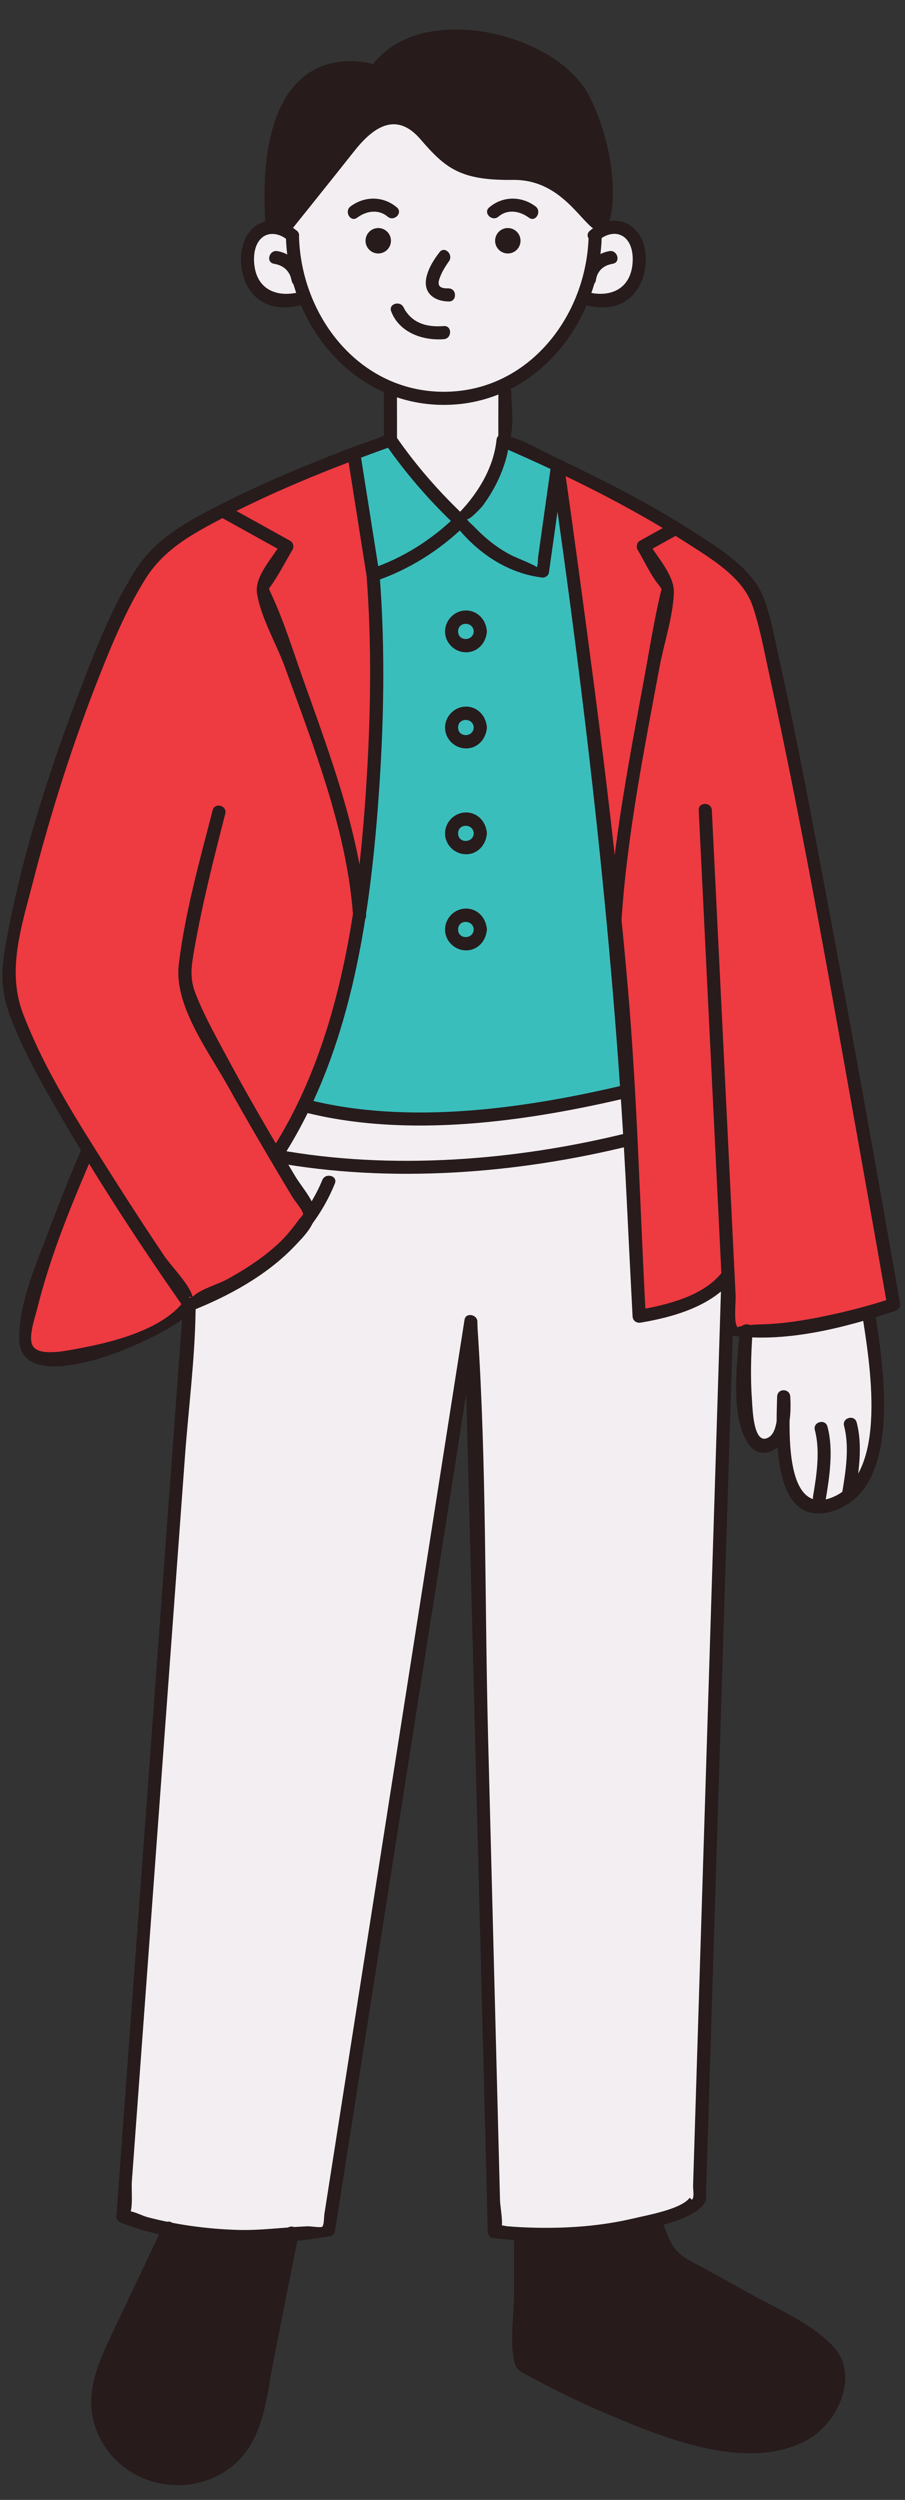 <?xml version="1.0" encoding="UTF-8"?><svg xmlns="http://www.w3.org/2000/svg" xmlns:xlink="http://www.w3.org/1999/xlink" height="509.0" preserveAspectRatio="xMidYMid meet" version="1.0" viewBox="-0.5 -6.0 184.4 509.0" width="184.4" zoomAndPan="magnify"><rect x="-0.5" y="-6.0" width="184.4" height="509.0" fill="#333333" stroke="none"/><g fill="#F2EEF1" id="change1_1"><path d="M61.41,208.5l-23.8,49.36l-7.78,115.38l-5.22,71.19c0,0,18,9.1,41.9,3.27l29.05-180.4l4.66,181.07 c0,0,23.82,4.19,41.75-6.34l5.88-191.44l-13.16-30.3l-3.7-18.87L61.41,208.5z" fill="inherit"/><path d="M151.23,265.84c0,0-1.2,20.34,1.82,21.39s6.28-0.88,6.25-1.43c-0.03-0.54-1.21,15.03,7.14,15.04 S178,287.25,178,287.25s2.05-7.88-1.76-22.27s-3.81-14.39-3.81-14.39L151.23,265.84z" fill="inherit"/></g><g fill="#EE3A41" id="change2_1"><path d="M38.15,259.62c0,0-15.24,15.3-32.66,9.85c0,0-2.37-1.39,0.94-11.59c3.31-10.2,11.06-29.8,11.06-29.8 S1.13,203.05,1.13,193.53s10.48-43.05,10.48-43.05s11.74-34.51,18.73-42.68S53.4,93.92,53.4,93.92l18.21-7.57 c0,0,17.87,89.13-15.27,141.97L62.65,241C62.65,241,52.58,255.21,38.15,259.62z" fill="inherit"/><path d="M129.74,262.03l-5.66-87.27l-9-64.79l-2.15-21.26c0,0,36.67,16.48,39.63,25 c2.96,8.52,5.81,21.21,5.81,21.21l23.21,124.71c0,0-21.5,6.22-33.21,4.95l-0.62-8.34L129.74,262.03z" fill="inherit"/></g><g id="change1_2"><path d="M126.22,40.43c-3.3-0.57-5.25,0.55-5.82,0.94l0.36-1.9l-0.29-1.45l0.12-1.57c0,0-0.17-0.09-0.48-0.24 l-0.52-2.63l-6.11-18.19l-21.59-2.45L63.86,18.3l-4.85,22.14c0,0-6.92-1.91-8.79,4.01c-1.87,5.91,1.94,10.3,5,10.56 c3.07,0.26,6.17-0.38,6.17-0.38s3.07,5.64,6.98,10.84l9.8,7.17c0,0,0.32,0.16,0.89,0.37l-1.44,19.56c0,0,4.84,2.2,10.77,2.6 l4.54,5.56l4.73-6.83c1.68-0.67,3.29-1.63,4.77-2.96l-1.38-18.81c3.56-1.14,6.04-2.22,7.53-2.96l3.84-4.55l5.82-9.98 c0,0,7.35,0.89,9.41-1.69C129.74,50.35,130.19,41.11,126.22,40.43z" fill="#F2EEF1"/></g><g id="change3_1"><path d="M122.35,163.68l-7.08-65.69l-2.33-9.28l-11.03-5.14h-0.06c-0.49,1.66-1.01,3.36-1.47,4.81 c-1.53,4.81-7.43,12.34-7.43,12.34l-14.33-16.7l-0.41-0.71l-6.6,3.05c0,0,4.69,23.8,4.52,40.66c-0.17,16.87-2.26,44.19-2.26,44.19 s-1.48,18.27-6.5,32.03s-5.96,15.82-5.96,15.82s22.49,5.24,41.35,2.33s25.18-6.18,25.18-6.18L122.35,163.68z" fill="#3ABEBC"/></g><g><g id="change4_17"><path d="M79.21,57.41c1.64,4.31,6.44,5.98,10.72,5.65c1.7-0.13,1.71-2.8,0-2.67c-2.39,0.18-4.83-0.11-6.68-1.78 c-0.48-0.43-0.85-0.91-1.2-1.44c-0.13-0.2-0.4-0.81-0.27-0.47C81.17,55.11,78.59,55.8,79.21,57.41L79.21,57.41z" fill="#271B1C"/></g><g id="change4_26"><path d="M33.28,447.69c0,0-14.2,28.87-14.02,32.99c0.19,4.12-0.29,15.67,14.02,18.09 c14.3,2.42,20.29-17.36,20.29-17.36l4.52-32.21C58.1,449.19,36.78,448.93,33.28,447.69z" fill="#271B1C"/></g><g id="change4_27"><path d="M105.59,448.83v26.49c0,0,31.46,17.48,45.98,17.48s20.84-11.22,18.71-15.75 c-2.13-4.54-3.74-6.57-16.08-13.43c-12.33-6.86-16.97-7.69-18.35-10.68c-1.39-2.99-2.24-8.2-2.24-8.2S112.6,450.37,105.59,448.83z" fill="#271B1C"/></g><g id="change4_3"><path d="M131.7,446.88c1.16,2.1,1.59,4.68,2.95,6.68c1.17,1.72,2.93,2.4,4.72,3.37 c6.04,3.27,12.07,6.57,17.98,10.07c3.28,1.94,9.16,4.35,10.93,7.97c1.91,3.9-0.15,9.1-3.15,11.8c-10,8.98-28.53,1.4-39.03-2.92 c-5.42-2.23-10.71-4.76-15.89-7.51c-1.13-0.6-2.28-1.44-3.48-1.9c-0.48-0.18-0.27,1.27,0.18-0.18c0.5-1.6,0-4.11,0-5.77 c0-2.7,0-5.41,0-8.11c0-3.6,0-7.19,0-10.79c0-1.71-2.67-1.72-2.67,0c0,3.77,0,7.54,0,11.3c0,4.26-0.88,9.59,0,13.77 c0.45,2.12,1.62,2.37,3.61,3.44c5.29,2.85,10.71,5.46,16.25,7.78c11.38,4.78,28.3,11.59,40.21,4.72c5.91-3.41,10.37-12.99,5-18.81 c-4.41-4.78-11.88-7.89-17.44-11.02c-3.7-2.09-7.43-4.13-11.17-6.15c-2.59-1.4-3.89-2.42-5.04-5.19 c-0.55-1.32-0.98-2.66-1.67-3.91C133.17,444.03,130.87,445.38,131.7,446.88L131.7,446.88z" fill="#271B1C"/></g><g id="change4_8"><path d="M119.44,41.95c-0.34,16.33-12.24,31.82-29.51,31.82c-17.28,0-29.17-15.49-29.51-31.82 c-0.04-1.71-2.7-1.72-2.67,0c0.37,17.77,13.44,34.49,32.18,34.49s31.81-16.71,32.18-34.49C122.14,40.23,119.47,40.23,119.44,41.95 L119.44,41.95z" fill="#271B1C"/></g><g id="change4_32"><path d="M61.05,53.33c-4.66,1.39-9.08-0.05-9.72-5.32c-0.19-1.55-0.06-3.4,0.8-4.75c1.45-2.28,4.18-1.94,6-0.36 c1.29,1.12,3.18-0.76,1.88-1.88c-2.22-1.92-5.47-2.88-8.11-1.23c-2.48,1.55-3.37,4.61-3.3,7.39c0.08,2.77,1.09,5.64,3.24,7.48 c2.8,2.4,6.57,2.25,9.92,1.25C63.4,55.41,62.7,52.83,61.05,53.33L61.05,53.33z" fill="#271B1C"/></g><g id="change4_1"><path d="M89.06,45.35c-1.15,1.48-2.23,3.19-2.66,5.04c-0.74,3.21,1.48,4.93,4.52,5c1.72,0.04,1.72-2.63,0-2.67 c-0.67-0.01-1.73,0.02-1.99-0.74c-0.2-0.57,0.17-1.42,0.38-1.93c0.29-0.7,0.68-1.36,1.09-2c0.16-0.25,0.33-0.49,0.5-0.74 c0.09-0.13,0.44-0.58,0.05-0.08C91.98,45.89,90.11,43.99,89.06,45.35L89.06,45.35z" fill="#271B1C"/></g><g id="change4_28"><circle cx="76.57" cy="43.02" fill="#271B1C" r="2.59"/></g><g id="change4_5"><path d="M72.28,38.32c1.86-1.38,4.33-1.79,6.2-0.21c1.3,1.11,3.19-0.77,1.88-1.88c-2.74-2.33-6.54-2.36-9.43-0.21 C69.57,37.03,70.9,39.35,72.28,38.32L72.28,38.32z" fill="#271B1C"/></g><g id="change4_29"><circle cx="102.97" cy="43.02" fill="#271B1C" r="2.59"/></g><g id="change4_2"><path d="M108.61,36.02c-2.89-2.15-6.69-2.12-9.43,0.21c-1.31,1.11,0.58,2.99,1.88,1.88 c1.86-1.59,4.34-1.17,6.2,0.21C108.64,39.35,109.97,37.03,108.61,36.02L108.61,36.02z" fill="#271B1C"/></g><g id="change4_11"><path d="M61.57,50.99c-0.33-2.98-2.59-5.34-5.55-5.86c-1.68-0.29-2.4,2.27-0.71,2.57c1.31,0.23,2.42,0.8,3.09,1.98 c0.25,0.44,0.28,0.51,0.41,1.01c0.07,0.25,0.15,0.83,0.09,0.29c0.08,0.72,0.56,1.32,1.33,1.33C60.9,52.33,61.65,51.71,61.57,50.99 L61.57,50.99z" fill="#271B1C"/></g><g id="change4_23"><path d="M120.93,50.94C120.94,50.88,120.97,50.69,120.93,50.94c-0.05,0.29,0.03-0.17,0.06-0.26 c0.11-0.48,0.19-0.7,0.37-1.02c0.65-1.17,1.68-1.72,3-1.96c1.69-0.29,0.97-2.86-0.71-2.57c-2.89,0.51-5.18,2.84-5.38,5.8 C118.15,52.65,120.81,52.64,120.93,50.94L120.93,50.94z" fill="#271B1C"/></g><g id="change4_18"><path d="M121.54,42.89c1.76-1.53,4.42-1.94,5.92,0.22c0.94,1.36,1.08,3.3,0.89,4.89 c-0.64,5.27-5.07,6.72-9.72,5.32c-1.65-0.49-2.35,2.08-0.71,2.57c3.27,0.98,6.96,1.17,9.76-1.11c2.25-1.84,3.32-4.77,3.4-7.61 c0.07-2.71-0.74-5.52-3.01-7.17c-2.65-1.93-6.08-1.01-8.4,1C118.36,42.13,120.25,44.01,121.54,42.89L121.54,42.89z" fill="#271B1C"/></g><g id="change4_25"><path d="M32.83,447.02c-3.33,7.02-6.66,14.04-9.99,21.06c-3.56,7.51-7.18,14.83-2.62,22.99 c5.38,9.65,18.76,11.91,27.07,4.67c6.09-5.3,6.57-14.16,8.04-21.59c1.66-8.38,3.33-16.76,4.99-25.14 c0.33-1.68-2.24-2.39-2.57-0.71c-1.5,7.57-3,15.13-4.5,22.7c-1.92,9.68-2.36,23.18-14.06,26c-9.07,2.19-18.17-4.64-18.57-13.99 c-0.19-4.42,1.96-8.17,3.78-12.01c3.58-7.55,7.16-15.09,10.74-22.64C35.86,446.82,33.57,445.46,32.83,447.02L32.83,447.02z" fill="#271B1C"/></g><g id="change4_10"><path d="M173.68,298.55c0.8-4.77,1.63-10.21,0.37-14.94c-0.44-1.66-3.01-0.95-2.57,0.71 c1.13,4.24,0.35,9.25-0.37,13.53C170.83,299.52,173.4,300.24,173.68,298.55L173.68,298.55z" fill="#271B1C"/></g><g id="change4_4"><path d="M167.73,299.4c0.8-4.77,1.63-10.21,0.37-14.94c-0.44-1.66-3.01-0.95-2.57,0.71 c1.13,4.24,0.35,9.25-0.37,13.53C164.88,300.37,167.45,301.09,167.73,299.4L167.73,299.4z" fill="#271B1C"/></g><g id="change4_13"><path d="M101.05,74.04c-0.02,3.27-0.01,6.53-0.01,9.8c0,0.43,0.24,0.97,0.66,1.15 c13.05,5.69,26.08,12.04,38.06,19.77c4.87,3.14,11.1,6.83,13.08,12.6c1.47,4.29,2.3,8.88,3.26,13.3 c7.28,33.24,13.09,66.84,19.08,100.33c1.73,9.66,3.44,19.32,5.13,28.99c0.31-0.55,0.62-1.09,0.93-1.64 c-4.6,1.53-9.32,2.74-14.07,3.71c-4.15,0.85-8.37,1.51-12.61,1.6c-0.16,0-5.7,0.18-4.84,0.92c-0.08-0.07,0.05-0.4-0.02-0.49 c-0.73-0.86-0.25-5.2-0.31-6.27c-0.2-4.13-0.4-8.26-0.61-12.4c-1.12-22.84-2.24-45.68-3.36-68.52 c-0.29-5.97-0.58-11.95-0.88-17.92c-0.08-1.71-2.75-1.72-2.67,0c1.51,30.79,3.02,61.57,4.52,92.36c0.22,4.42,0.43,8.83,0.65,13.25 c0.03,0.53,0.39,1.19,0.98,1.28c11.15,1.72,23.36-1.44,33.91-4.95c0.73-0.24,1.06-0.9,0.93-1.64 c-4.71-27.01-9.57-53.99-14.62-80.94c-3.16-16.85-6.3-33.72-10.04-50.45c-0.91-4.06-1.62-8.41-3.17-12.3 c-2.34-5.88-8.87-9.84-13.94-13.12c-9.17-5.92-18.97-10.87-28.82-15.54c-2.7-1.28-5.58-3.03-8.46-3.89 c-0.19-0.06-0.52-0.17-0.67-0.3c0.97,0.77,0.28,0.88,0.55-0.62c0.46-2.51-0.01-5.55,0.01-8.08 C103.73,72.32,101.06,72.32,101.05,74.04L101.05,74.04z" fill="#271B1C"/></g><g id="change4_6"><path d="M77.72,74.04c0.01,2.16,0.02,4.33,0.01,6.49c0,0.91,0.03,1.82,0,2.73c0.01-0.3,1.52-1.27,0.65-0.86 c-2.49,1.15-5.22,1.93-7.78,2.92c-9.29,3.6-18.54,7.43-27.39,12.02c-6.31,3.27-12.13,6.58-16.03,12.63 c-4.46,6.93-7.61,14.79-10.58,22.45C9.93,149.64,4,167.74,0.72,185.95c-0.93,5.14-1.18,9.36,0.63,14.34 c2.73,7.55,6.83,14.65,10.86,21.55C19.88,235,28.25,247.81,37,260.29c0.31,0.44,0.93,0.84,1.5,0.61c7.56-2.97,15.36-7.24,21-13.15 c1.89-1.98,4.91-4.94,4.09-7.74c-0.63-2.16-2.76-4.57-3.91-6.48c-5.03-8.41-9.98-16.88-14.6-25.52c-2.07-3.87-4.24-7.79-5.8-11.89 c-1.16-3.05-0.78-5.46-0.22-8.68c1.63-9.34,3.98-18.58,6.34-27.76c0.43-1.66-2.14-2.37-2.57-0.71c-2.65,10.29-5.62,20.8-6.9,31.37 c-1.02,8.42,6.12,17.82,9.99,24.77c3.13,5.63,6.37,11.19,9.65,16.73c1.17,1.97,2.34,3.94,3.52,5.9c0.51,0.85,2.17,2.68,2.24,3.7 c0,0.05-0.31,0.05-0.94,0.91c-1.29,1.73-2.55,3.35-4.14,4.83c-3.11,2.89-6.71,5.22-10.42,7.27c-1.93,1.07-5.17,1.91-6.81,3.36 c-1.45,1.28-1.3-0.86,0.24,1.12c-0.11-0.14-0.42-0.47-0.45-0.64c-0.51-2.62-4.44-6.47-5.9-8.66c-3.4-5.07-6.75-10.18-10.01-15.33 c-6.84-10.81-14.18-21.99-18.74-34c-3.32-8.74-0.23-17.83,2.01-26.55c3.68-14.33,8.19-28.52,13.64-42.27 c2.63-6.65,5.45-13.39,9.24-19.48c3.3-5.31,7.86-8.24,13.31-11.19c11.79-6.4,24.43-11.44,37.05-15.95 c0.56-0.2,0.98-0.67,0.98-1.28c0-3.18,0.01-6.35-0.01-9.53C80.38,72.32,77.71,72.32,77.72,74.04L77.72,74.04z" fill="#271B1C"/></g><g id="change4_20"><path d="M77.91,84.24c4.2,6.07,9.09,11.72,14.45,16.77c0-0.63,0-1.26,0-1.88c-4.84,4.72-10.8,8.52-17.21,10.65 c0.55,0.31,1.09,0.62,1.64,0.93c-1.3-8.23-2.6-16.47-3.91-24.7c-0.27-1.69-2.84-0.97-2.57,0.71c1.3,8.23,2.6,16.47,3.91,24.7 c0.11,0.69,1.01,1.14,1.64,0.93c6.85-2.28,13.21-6.29,18.39-11.33c0.5-0.49,0.52-1.39,0-1.88c-5.21-4.9-9.97-10.35-14.04-16.23 C79.24,81.49,76.93,82.82,77.91,84.24L77.91,84.24z" fill="#271B1C"/></g><g id="change4_24"><path d="M74.18,111.06c1.11,14.33,0.86,28.87-0.07,43.2c-1.64,25.24-5.5,52.81-19.59,74.43 c-0.44,0.68-0.03,1.81,0.8,1.96c23.83,4.34,49.64,2.35,72.98-3.46c1.66-0.41,0.96-2.99-0.71-2.57 c-22.82,5.69-48.23,7.71-71.56,3.46c0.27,0.65,0.53,1.31,0.8,1.96c13.91-21.34,17.96-48.34,19.78-73.27 c1.11-15.15,1.42-30.55,0.24-45.71C76.71,109.36,74.05,109.34,74.18,111.06L74.18,111.06z" fill="#271B1C"/></g><g id="change4_31"><path d="M44.19,99.14c4.36,2.42,8.73,4.84,13.09,7.26c-0.16-0.61-0.32-1.22-0.48-1.82 c-1.74,2.91-5.43,6.77-4.94,10.16c0.71,4.87,3.99,10.4,5.66,15.02c5.82,16.07,12.68,33.37,13.91,50.57c0.12,1.7,2.79,1.71,2.67,0 c-1.17-16.38-7.4-32.72-12.85-48.06c-2.01-5.65-3.82-11.57-6.34-17.02c-0.21-0.46-0.57-1.13-0.65-1.64 c-0.02-0.14-0.6,1.13,0.37-0.22c1.67-2.33,3-5,4.47-7.46c0.36-0.61,0.15-1.48-0.48-1.82c-4.36-2.42-8.73-4.84-13.09-7.26 C44.04,96.01,42.69,98.31,44.19,99.14L44.19,99.14z" fill="#271B1C"/></g><g id="change4_15"><path d="M136.51,100.43c-2.21,1.22-4.41,2.45-6.62,3.67c-0.62,0.35-0.84,1.22-0.48,1.82 c1.39,2.32,2.59,5.03,4.27,7.13c0.84,1.04,0.67,1.33,0.63,0.5c0.02,0.49-0.21,1.15-0.32,1.62c-1.31,5.72-2.24,11.56-3.3,17.32 c-2.97,16.17-6.16,32.54-7.23,48.97c-0.11,1.71,2.55,1.71,2.67,0c1.13-17.32,4.58-34.59,7.75-51.63 c0.9-4.84,2.76-10.24,2.92-15.17c0.11-3.5-3.31-7.12-5.09-10.09c-0.16,0.61-0.32,1.22-0.48,1.82c2.21-1.22,4.41-2.45,6.62-3.67 C139.35,101.9,138.01,99.59,136.51,100.43L136.51,100.43z" fill="#271B1C"/></g><g id="change4_16"><path d="M61.05,220.34c21.29,5.56,45.84,2.04,66.77-2.94c1.67-0.4,0.96-2.97-0.71-2.57 c-20.42,4.86-44.55,8.37-65.35,2.94C60.1,217.34,59.39,219.91,61.05,220.34L61.05,220.34z" fill="#271B1C"/></g><g id="change4_19"><path d="M16.34,227.41c-2.37,5.45-4.58,10.98-6.66,16.54c-2.58,6.93-6.4,15.23-6.26,22.78 c0.24,13.17,31.65-0.83,35.88-6.45c-0.83-0.22-1.66-0.45-2.48-0.67c-1.53,20.84-3.05,41.68-4.58,62.52 c-2.45,33.42-4.9,66.84-7.35,100.26c-0.56,7.64-1.12,15.27-1.68,22.91c-0.05,0.62,0.45,1.08,0.98,1.28 c13.26,5.1,28.86,5.07,42.62,2.72c0.41-0.07,0.87-0.52,0.93-0.93c3.27-20.83,6.53-41.66,9.8-62.48 c5.21-33.2,10.41-66.39,15.62-99.59c1.19-7.62,2.39-15.24,3.58-22.86c-0.87-0.12-1.75-0.24-2.62-0.35 c0.54,20.92,1.08,41.85,1.62,62.77c0.85,33.16,1.71,66.32,2.56,99.49c0.2,7.67,0.4,15.34,0.59,23.02c0.01,0.52,0.4,1.21,0.98,1.28 c9.46,1.28,19.45,0.87,28.75-1.22c3.5-0.78,13.27-2.63,14.68-6.41c0.2-0.52,0.04-1.41,0.06-1.96c0.42-11.94,0.74-23.88,1.12-35.82 c1.24-39.86,2.49-79.71,3.73-119.57c0.32-10.35,0.65-20.7,0.97-31.05c0.05-1.45-1.75-1.64-2.48-0.67 c-3.75,4.95-11.44,6.8-17.31,7.78c0.56,0.43,1.12,0.86,1.69,1.28c-1.19-22.13-1.72-44.33-3.61-66.41 c-2.44-28.46-6.16-56.82-10-85.11c-1-7.36-2.01-14.72-3.08-22.08c-0.18-1.27-2.39-1.28-2.57,0c-0.55,3.93-1.11,7.86-1.66,11.79 c-0.34,2.42-0.68,4.84-1.02,7.26c-0.05,0.33-0.03,1.82-0.29,2.04c0.21-0.18-4.19-1.99-4.77-2.26c-3.03-1.45-5.71-3.63-8.02-6.05 c-0.26-0.27-1.62-1.42-1.6-1.81c-0.07,1.47,3.18-2.11,3.39-2.4c2.86-3.84,5.01-8.62,5.49-13.43c0.17-1.71-2.49-1.69-2.67,0 c-0.6,5.96-4.15,11.49-8.31,15.56c-0.38,0.37-0.56,1.16-0.21,1.61c4.38,5.71,10.69,10.05,17.91,10.88 c0.51,0.06,1.21-0.45,1.28-0.98c1.01-7.17,2.02-14.33,3.03-21.5c-0.86,0-1.71,0-2.57,0c7.18,49.54,12.93,99.04,15.39,149.04 c0.39,7.95,0.78,15.9,1.2,23.85c0.05,0.93,0.81,1.43,1.69,1.28c6.68-1.12,14.64-3.39,18.9-9.01c-0.83-0.22-1.66-0.45-2.48-0.67 c-0.72,23.16-1.44,46.33-2.17,69.49c-1.07,34.34-2.14,68.69-3.21,103.03c-0.13,4.28-0.27,8.56-0.4,12.84 c-0.02,0.63,0.23,2.15-0.08,2.7c-0.31,0.55-0.43-0.41-0.71-0.07c-1.86,2.24-8.4,3.39-11.28,4.07c-6.53,1.55-13.29,2.05-19.99,1.91 c-1.93-0.04-3.87-0.13-5.8-0.3c-0.38-0.03-1.3-0.3-1.65-0.16c-1.73,0.71,0.97-0.31,0.33,1.19c0.62-1.48-0.12-4.77-0.16-6.33 c-0.81-31.42-1.62-62.84-2.43-94.26c-0.71-27.66-0.3-55.61-2.14-83.22c-0.03-0.48-0.02-0.96-0.04-1.44 c-0.04-1.43-2.38-1.9-2.62-0.35c-3.56,22.68-7.11,45.36-10.67,68.03c-5.32,33.9-10.63,67.8-15.95,101.7 c-0.64,4.1-1.29,8.21-1.93,12.31c-0.09,0.55-0.05,2.14-0.41,2.6c-0.23,0.29-2.31-0.08-2.95-0.06c-4.88,0.17-9.63,0.9-14.55,0.73 c-6.16-0.21-12.31-1.04-18.27-2.63c-0.81-0.22-3.08-1.35-3.87-1.16c-1.38,0.34,0.75,0,0.3,0.91c0.83-1.68,0.38-5.23,0.52-7.05 c2.33-31.74,4.65-63.47,6.98-95.21c1.28-17.42,2.55-34.84,3.83-52.26c0.72-9.81,2.02-19.76,2.17-29.6 c0.01-0.48,0.07-0.96,0.1-1.43c0.11-1.46-1.78-1.61-2.48-0.67c-4.47,5.94-14.97,8.47-21.88,9.72c-2.02,0.36-7.58,1.62-8.91-0.6 c-1.02-1.7,0.48-5.87,0.91-7.61c2.69-10.86,7.07-21.46,11.52-31.7C19.32,227.2,17.02,225.84,16.34,227.41L16.34,227.41z" fill="#271B1C"/></g><g id="change4_14"><path d="M65.17,234.27c-1.04,2.58-2.83,5.69-4.71,8.04c-1.06,1.33,0.82,3.23,1.88,1.88 c2.23-2.79,4.06-5.91,5.39-9.22C68.38,233.39,65.81,232.7,65.17,234.27L65.17,234.27z" fill="#271B1C"/></g><g id="change4_9"><path d="M96.03,122.56c-0.11,2.05-3.19,2.07-3.19,0S95.92,120.51,96.03,122.56c0.09,1.71,2.76,1.72,2.67,0 c-0.12-2.31-1.85-4.26-4.26-4.26c-2.32,0-4.25,1.95-4.26,4.26c-0.01,2.27,1.86,4.16,4.1,4.25c2.47,0.11,4.29-1.89,4.42-4.25 C98.79,120.84,96.13,120.85,96.03,122.56z" fill="#271B1C"/></g><g id="change4_22"><path d="M96.03,142.13c-0.11,2.05-3.19,2.07-3.19,0S95.92,140.08,96.03,142.13c0.09,1.71,2.76,1.72,2.67,0 c-0.12-2.31-1.85-4.26-4.26-4.26c-2.32,0-4.25,1.95-4.26,4.26c-0.01,2.27,1.86,4.16,4.1,4.25c2.47,0.11,4.29-1.89,4.42-4.25 C98.79,140.41,96.13,140.42,96.03,142.13z" fill="#271B1C"/></g><g id="change4_7"><path d="M96.03,163.68c-0.11,2.05-3.19,2.07-3.19,0C92.84,161.61,95.92,161.63,96.03,163.68 c0.09,1.71,2.76,1.72,2.67,0c-0.12-2.31-1.85-4.26-4.26-4.26c-2.32,0-4.25,1.95-4.26,4.26c-0.01,2.27,1.86,4.16,4.1,4.25 c2.47,0.11,4.29-1.89,4.42-4.25C98.79,161.97,96.13,161.97,96.03,163.68z" fill="#271B1C"/></g><g id="change4_12"><path d="M96.03,183.25c-0.11,2.05-3.19,2.07-3.19,0S95.92,181.2,96.03,183.25c0.09,1.71,2.76,1.72,2.67,0 c-0.12-2.31-1.85-4.26-4.26-4.26c-2.32,0-4.25,1.95-4.26,4.26c-0.01,2.27,1.86,4.16,4.1,4.25c2.47,0.11,4.29-1.89,4.42-4.25 C98.79,181.54,96.13,181.54,96.03,183.25z" fill="#271B1C"/></g><g id="change4_30"><path d="M57.95,41.95c0,0,10.08-12.55,13.65-17.08c3.57-4.54,8.39-8.53,13.55-2.54s8.18,8.43,18.88,8.3 s14.51,10.41,17.77,10.49c3.27,0.08,4.31-14.58-2.2-27.5S85.47-5.98,75.51,7.08c0,0-24.74-8.06-21.89,33.35 C53.62,40.43,56.79,40.19,57.95,41.95z" fill="#271B1C"/></g><g id="change4_21"><path d="M150.21,264.92c-0.48,6.47-2,17.07,1.65,22.89c1.47,2.34,4.15,2.65,6.2,0.71 c2.5-2.36,2.65-6.97,2.46-10.17c-0.1-1.7-2.61-1.73-2.67,0c-0.23,7.52-1.11,26.88,11.07,23.39c14.98-4.29,10.36-30.51,8.82-40.95 c-0.25-1.69-2.82-0.97-2.57,0.71c1.31,8.88,5.86,33.23-6.56,37.55c-9.43,3.28-8.27-14.95-8.1-20.7c-0.89,0-1.78,0-2.67,0 c0.13,2.08,0.37,7.03-1.68,8.28c-3.12,1.91-3.31-5.66-3.43-7.34c-0.35-4.77-0.22-9.61,0.13-14.38 C153,263.21,150.33,263.22,150.21,264.92L150.21,264.92z" fill="#271B1C"/></g></g></svg>